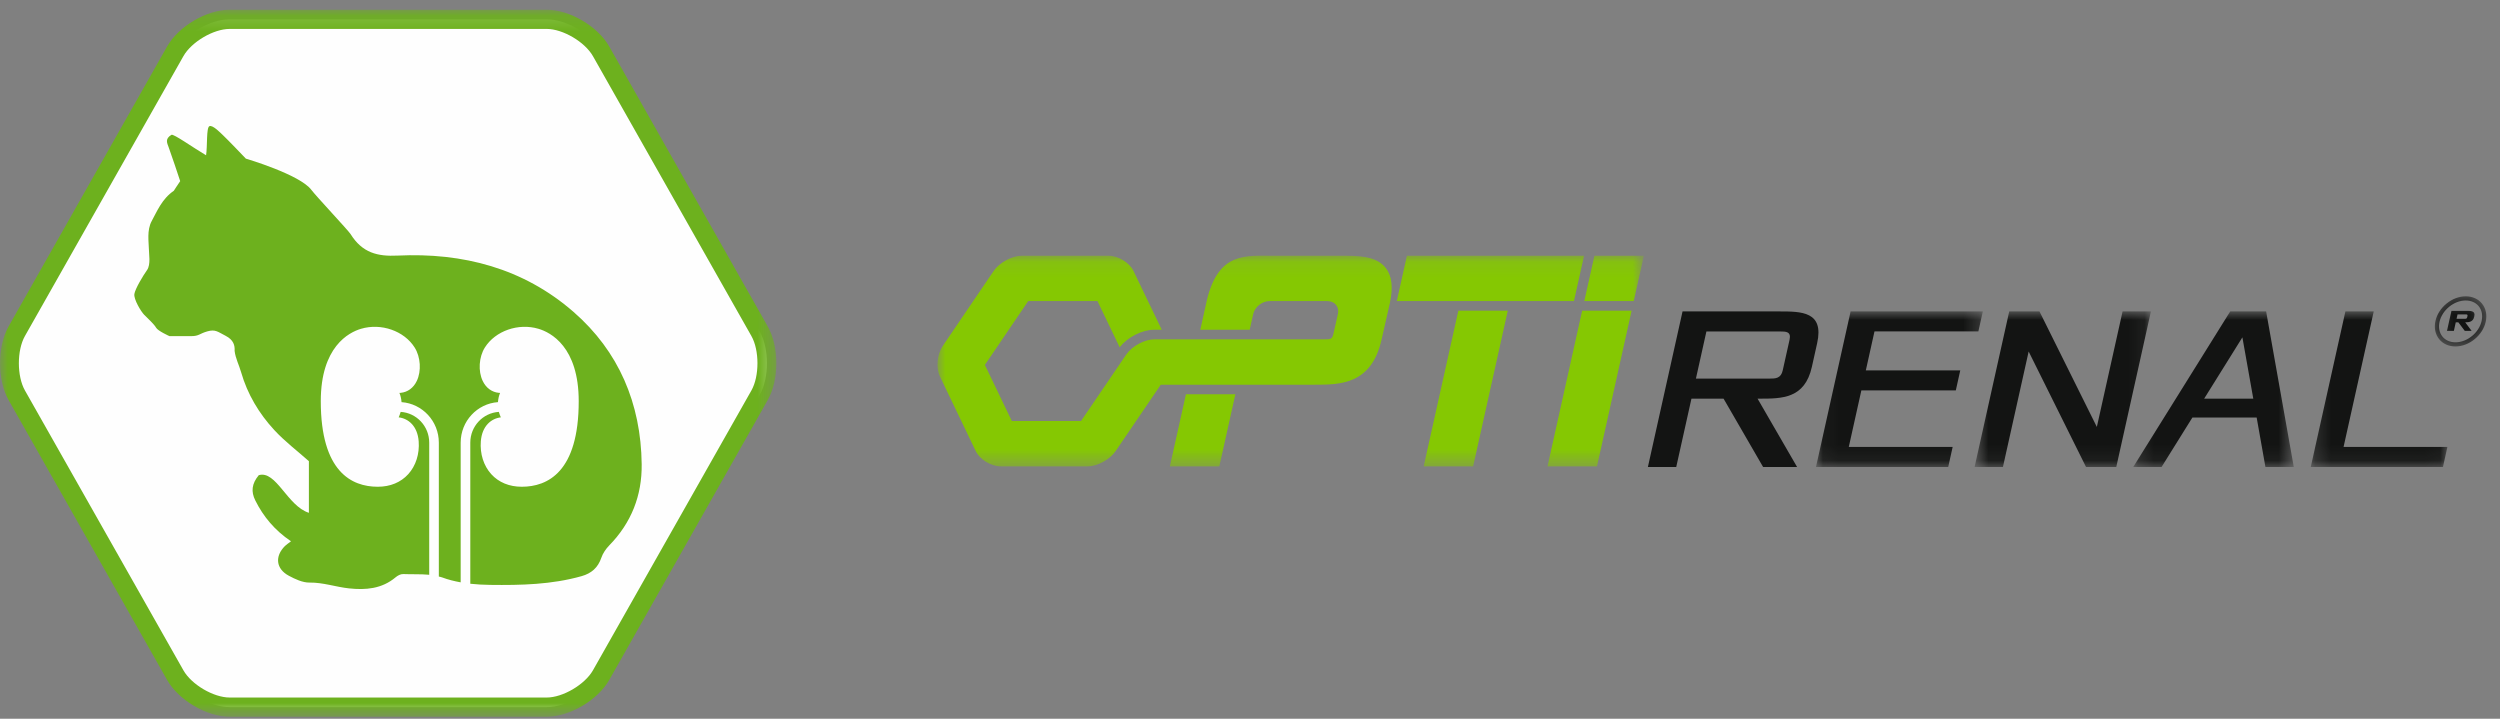 <?xml version="1.0" encoding="UTF-8"?>
<svg width="160px" height="46px" viewBox="0 0 160 46" version="1.1" xmlns="http://www.w3.org/2000/svg" xmlns:xlink="http://www.w3.org/1999/xlink">
    <rect x="0" y="0" width="160" height="46" fill="#808080" stroke="none"/>
    <!-- Generator: sketchtool 52.3 (67297) - http://www.bohemiancoding.com/sketch -->
    <title>62E11E67-E120-4B7A-BD6E-95FC8867E39A</title>
    <desc>Created with sketchtool.</desc>
    <defs>
        <polygon id="path-1" points="1.308 1.347 4.604 1.347 4.604 4.556 1.308 4.556"></polygon>
        <polygon id="path-3" points="0.058 0.951 10.738 0.951 10.738 10.909 0.058 10.909"></polygon>
        <polygon id="path-5" points="0.621 0.951 11.906 0.951 11.906 10.909 0.621 10.909"></polygon>
        <polygon id="path-7" points="1.184 0.951 11.46 0.951 11.46 10.909 1.184 10.909"></polygon>
        <polygon id="path-9" points="0.217 0.951 8.963 0.951 8.963 10.909 0.217 10.909"></polygon>
        <polygon id="path-11" points="0 0.11 45.208 0.11 45.208 13.595 0 13.595"></polygon>
        <path d="M14.697,0.121 C13.44,0.121 11.845,1.06 11.216,2.171 L1.073,20.084 C0.445,21.194 0.445,23.07 1.073,24.182 L11.216,42.094 C11.845,43.203 13.44,44.143 14.697,44.143 L34.988,44.143 C36.246,44.143 37.841,43.203 38.47,42.093 L48.613,24.182 C49.242,23.07 49.242,21.194 48.613,20.084 L38.47,2.171 C37.841,1.06 36.246,0.121 34.988,0.121" id="path-13"></path>
        <polygon id="path-15" points="0 0.129 49.686 0.129 49.686 45.378 0 45.378"></polygon>
    </defs>
    <g id="Page-1" stroke="none" stroke-width="1" fill="none" fill-rule="evenodd">
        <g id="PPC-Dry-Cat-Relaunch-–-LP" transform="translate(-411, -2007)">
            <g id="packs" transform="translate(0, 1177)">
                <g id="digest" transform="translate(66, 796)">
                    <g id="Group" transform="translate(345, 34)">
                        <g id="Group-25">
                            <g id="Group-24">
                                <g id="opti-renal" transform="translate(60, 15)">
                                    <g id="Group-21">
                                        <g id="Group-3" transform="translate(94.521, 2.617)">
                                            <mask id="mask-2" fill="white">
                                                <use xlink:href="#path-1"></use>
                                            </mask>
                                            <g id="Clip-2"></g>
                                            <path d="M2.372,2.277 L3.326,2.277 C3.618,2.277 3.911,2.277 3.835,2.615 L3.822,2.672 C3.755,2.975 3.509,3.012 3.253,3.012 L3.662,3.557 L3.223,3.557 L2.814,3.012 L2.648,3.012 L2.527,3.557 L2.086,3.557 L2.372,2.277 Z M3.212,2.786 C3.285,2.786 3.359,2.786 3.378,2.693 L3.4,2.597 C3.42,2.503 3.348,2.503 3.275,2.503 L2.762,2.503 L2.698,2.786 L3.212,2.786 Z M2.629,4.556 C2.198,4.556 1.827,4.391 1.585,4.088 C1.334,3.777 1.249,3.362 1.348,2.923 C1.541,2.053 2.409,1.347 3.283,1.347 C3.714,1.347 4.085,1.512 4.327,1.815 C4.579,2.127 4.663,2.54 4.564,2.981 C4.371,3.849 3.503,4.556 2.629,4.556 Z M3.283,1.614 C2.529,1.614 1.775,2.225 1.608,2.981 C1.529,3.339 1.593,3.675 1.793,3.922 C1.985,4.159 2.281,4.291 2.629,4.291 C3.385,4.291 4.137,3.676 4.304,2.923 C4.383,2.562 4.319,2.228 4.119,1.981 C3.927,1.744 3.631,1.614 3.283,1.614 Z" id="Fill-1" fill="#131413" mask="url(#mask-2)"></path>
                                        </g>
                                        <path d="M47.683,4.931 L53.849,4.931 C55.299,4.931 56.75,4.931 56.297,6.967 L55.961,8.476 C55.506,10.514 54.055,10.514 52.605,10.514 L52.484,10.514 L55.014,14.888 L52.839,14.888 L50.308,10.514 L48.253,10.514 L47.279,14.888 L45.465,14.888 L47.683,4.931 Z M53.254,9.23 C53.616,9.23 53.979,9.23 54.095,8.703 L54.532,6.742 C54.65,6.214 54.288,6.214 53.927,6.214 L49.21,6.214 L48.539,9.23 L53.254,9.23 Z" id="Fill-4" fill="#131413"></path>
                                        <g id="Group-8" transform="translate(56.164, 3.98)">
                                            <mask id="mask-4" fill="white">
                                                <use xlink:href="#path-3"></use>
                                            </mask>
                                            <g id="Clip-7"></g>
                                            <polygon id="Fill-6" fill="#131413" mask="url(#mask-4)" points="2.275 0.951 0.058 10.909 8.521 10.909 8.806 9.625 2.158 9.625 2.963 6.006 9.008 6.006 9.293 4.724 3.249 4.724 3.803 2.231 10.452 2.231 10.738 0.951"></polygon>
                                        </g>
                                        <g id="Group-11" transform="translate(65.753, 3.98)">
                                            <mask id="mask-6" fill="white">
                                                <use xlink:href="#path-5"></use>
                                            </mask>
                                            <g id="Clip-10"></g>
                                            <polygon id="Fill-9" fill="#131413" mask="url(#mask-6)" points="10.092 0.951 8.445 8.344 4.773 0.951 2.838 0.951 0.621 10.909 2.434 10.909 4.081 3.516 7.754 10.909 9.688 10.909 11.906 0.951"></polygon>
                                        </g>
                                        <g id="Group-14" transform="translate(75.342, 3.98)">
                                            <mask id="mask-8" fill="white">
                                                <use xlink:href="#path-7"></use>
                                            </mask>
                                            <g id="Clip-13"></g>
                                            <path d="M7.391,0.951 L1.184,10.909 L2.997,10.909 L4.972,7.74 L9.084,7.74 L9.646,10.909 L11.46,10.909 L9.69,0.951 L7.391,0.951 Z M8.171,2.61 L8.868,6.533 L5.725,6.533 L8.171,2.61 Z" id="Fill-12" fill="#131413" mask="url(#mask-8)"></path>
                                        </g>
                                        <g id="Group-17" transform="translate(87.671, 3.98)">
                                            <mask id="mask-10" fill="white">
                                                <use xlink:href="#path-9"></use>
                                            </mask>
                                            <g id="Clip-16"></g>
                                            <polygon id="Fill-15" fill="#131413" mask="url(#mask-10)" points="2.435 0.951 0.217 10.909 8.678 10.909 8.963 9.625 2.317 9.625 4.248 0.951"></polygon>
                                        </g>
                                        <g id="Group-20" transform="translate(0, 1.253)">
                                            <mask id="mask-12" fill="white">
                                                <use xlink:href="#path-11"></use>
                                            </mask>
                                            <g id="Clip-19"></g>
                                            <path d="M41.395,3.017 L42.043,0.114 L45.208,0.114 L44.56,3.017 L41.395,3.017 Z M41.258,3.631 L39.041,13.595 L42.206,13.595 L44.423,3.631 L41.258,3.631 Z M40.732,3.017 L41.38,0.114 L30.043,0.114 L29.395,3.017 L40.732,3.017 Z M33.334,3.631 L31.116,13.595 L34.28,13.595 L36.498,3.631 L33.334,3.631 Z M15.9,8.981 L14.872,13.595 L18.037,13.595 L19.063,8.981 L15.9,8.981 Z M10.238,3.017 L11.658,5.971 C12.168,5.323 13.093,4.85 13.874,4.85 L14.352,4.85 L12.543,1.089 C12.285,0.553 11.568,0.114 10.945,0.114 L5.389,0.114 C4.767,0.114 3.961,0.553 3.595,1.089 L0.342,5.88 C-0.024,6.414 -0.11,7.294 0.15,7.83 L2.449,12.619 C2.706,13.156 3.428,13.595 4.052,13.595 L9.608,13.595 C10.228,13.595 11.034,13.156 11.398,12.619 L14.29,8.368 L24.135,8.368 C25.757,8.368 27.776,8.371 28.424,5.464 L28.942,3.189 C29.174,2.146 29.087,1.391 28.674,0.879 C28.058,0.114 26.915,0.114 25.809,0.114 L21.522,0.114 C19.691,0.114 18.011,-0.118 17.254,2.897 L16.819,4.85 L19.98,4.85 L20.204,3.848 C20.306,3.391 20.778,3.017 21.248,3.017 L24.958,3.017 C25.428,3.017 25.73,3.391 25.626,3.848 L25.341,5.102 C25.258,5.467 25.149,5.464 24.745,5.464 L13.874,5.464 C13.252,5.464 12.446,5.9 12.08,6.437 L9.187,10.691 L4.756,10.691 L3.032,7.102 L5.805,3.017 L10.238,3.017 Z" id="Fill-18" fill="#85C802" mask="url(#mask-12)"></path>
                                        </g>
                                    </g>
                                </g>
                                <g id="icon1" transform="translate(0, 0)">
                                    <g id="Group-9">
                                        <path d="M14.698,45.256 C13.44,45.256 11.846,44.318 11.217,43.208 L1.073,25.296 C0.444,24.186 0.444,22.309 1.073,21.198 L11.217,3.286 C11.846,2.175 13.44,1.236 14.698,1.236 L34.988,1.236 C36.246,1.236 37.84,2.175 38.47,3.286 L48.614,21.198 C49.243,22.309 49.243,24.186 48.614,25.296 L38.47,43.208 C37.84,44.318 36.246,45.256 34.988,45.256 L14.698,45.256 Z" id="Fill-1" fill="#FEFEFE"></path>
                                        <g id="Group-5" transform="translate(0, 1.115)">
                                            <mask id="mask-14" fill="white">
                                                <use xlink:href="#path-13"></use>
                                            </mask>
                                            <g id="Clip-4"></g>
                                            <path d="M25.439,15.243 C24.162,15.305 23.187,15.069 22.435,13.864 C22.29,13.633 20.22,11.429 19.926,11.036 C19.195,10.055 15.736,9.038 15.736,9.038 C15.446,8.734 14.602,7.853 14.298,7.565 C14.096,7.372 13.621,6.878 13.407,6.958 C13.195,7.037 13.282,8.228 13.189,8.823 C12.361,8.334 11.107,7.437 10.973,7.513 C10.543,7.772 10.693,8.033 10.797,8.319 C11.066,9.06 11.308,9.811 11.532,10.478 C11.398,10.668 11.124,11.095 11.124,11.095 C10.359,11.615 10.035,12.441 9.71,13.03 C9.386,13.622 9.525,14.401 9.525,14.754 C9.525,15.109 9.664,15.818 9.409,16.172 C9.155,16.526 8.645,17.376 8.599,17.706 C8.553,18.037 9.016,18.816 9.224,19.028 C9.433,19.24 9.873,19.642 9.988,19.855 C10.104,20.067 10.846,20.398 10.846,20.398 L12.235,20.398 C12.745,20.398 12.768,20.232 13.277,20.091 C13.787,19.95 13.926,20.114 14.435,20.374 C14.945,20.634 15.038,20.988 15.015,21.342 C15.071,21.817 15.3,22.25 15.431,22.707 C15.837,24.116 16.578,25.352 17.556,26.41 C18.232,27.141 19.037,27.749 19.769,28.401 L19.769,31.705 C18.39,31.271 17.673,28.968 16.562,29.296 C16.106,29.845 16.059,30.352 16.339,30.913 C16.86,31.956 17.579,32.82 18.624,33.528 C18.438,33.671 18.328,33.74 18.237,33.829 C17.574,34.49 17.66,35.291 18.485,35.733 C18.895,35.952 19.371,36.177 19.814,36.17 C20.687,36.159 21.497,36.453 22.341,36.542 C23.399,36.655 24.437,36.574 25.318,35.833 C25.449,35.721 25.644,35.618 25.806,35.625 C26.353,35.648 26.926,35.618 27.47,35.671 L27.47,27.216 C27.47,26.163 26.659,25.309 25.642,25.245 C25.604,25.38 25.559,25.5 25.516,25.596 C26.126,25.667 26.72,26.14 26.796,27.131 C26.857,27.93 26.614,28.696 26.13,29.229 C25.651,29.757 24.975,30.037 24.176,30.037 L24.172,30.037 C22.51,30.035 20.53,29.084 20.53,24.562 C20.53,21.073 22.328,20.159 23.101,19.929 C24.388,19.543 25.865,20.058 26.538,21.126 C26.92,21.733 26.977,22.634 26.675,23.265 C26.461,23.714 26.091,23.984 25.634,24.028 L25.562,24.031 C25.63,24.185 25.682,24.395 25.699,24.622 C27.029,24.717 28.085,25.837 28.085,27.216 L28.085,35.784 C28.155,35.805 28.23,35.812 28.297,35.84 C28.693,35.989 29.088,36.083 29.483,36.155 L29.483,27.216 C29.483,25.837 30.54,24.717 31.868,24.622 C31.887,24.395 31.938,24.185 32.006,24.031 L31.935,24.028 C31.477,23.984 31.107,23.714 30.893,23.265 C30.591,22.634 30.648,21.733 31.031,21.126 C31.703,20.058 33.179,19.543 34.467,19.929 C35.24,20.159 37.038,21.073 37.038,24.562 C37.038,29.084 35.057,30.035 33.396,30.037 C32.593,30.037 31.917,29.757 31.438,29.229 C30.954,28.696 30.711,27.93 30.773,27.131 C30.849,26.14 31.443,25.667 32.053,25.596 C32.009,25.5 31.964,25.38 31.926,25.245 C30.91,25.309 30.099,26.163 30.099,27.216 L30.099,36.245 C30.519,36.29 30.941,36.313 31.371,36.318 C33.342,36.343 35.303,36.3 37.221,35.759 C37.849,35.581 38.27,35.219 38.488,34.575 C38.586,34.289 38.779,34.011 38.99,33.793 C40.399,32.352 41.093,30.606 41.068,28.593 C41.022,24.698 39.597,21.364 36.703,18.844 C33.488,16.045 29.613,15.043 25.439,15.243 Z" id="Fill-3" fill="#6DB11E" mask="url(#mask-14)"></path>
                                        </g>
                                        <g id="Group-8" transform="translate(0, 0.493)">
                                            <mask id="mask-16" fill="white">
                                                <use xlink:href="#path-15"></use>
                                            </mask>
                                            <g id="Clip-7"></g>
                                            <path d="M34.988,1.358 C36.021,1.358 37.43,2.188 37.948,3.1 L48.09,21.013 C48.607,21.925 48.607,23.584 48.09,24.497 L37.948,42.408 C37.43,43.318 36.021,44.149 34.988,44.149 L14.698,44.149 C13.665,44.149 12.254,43.318 11.739,42.408 L1.596,24.497 C1.078,23.584 1.078,21.925 1.595,21.013 L11.739,3.1 C12.254,2.188 13.665,1.358 14.698,1.358 L34.988,1.358 Z M34.988,0.128 L14.698,0.128 C13.229,0.128 11.427,1.189 10.694,2.485 L0.55,20.398 C-0.184,21.695 -0.184,23.814 0.55,25.111 L10.694,43.022 C11.427,44.317 13.229,45.379 14.698,45.379 L34.988,45.379 C36.456,45.379 38.257,44.317 38.992,43.022 L49.135,25.111 C49.87,23.814 49.87,21.695 49.135,20.398 L38.992,2.485 C38.257,1.189 36.456,0.128 34.988,0.128 Z" id="Fill-6" fill="#6DB11E" mask="url(#mask-16)"></path>
                                        </g>
                                    </g>
                                </g>
                            </g>
                        </g>
                    </g>
                </g>
            </g>
        </g>
    </g>
</svg>